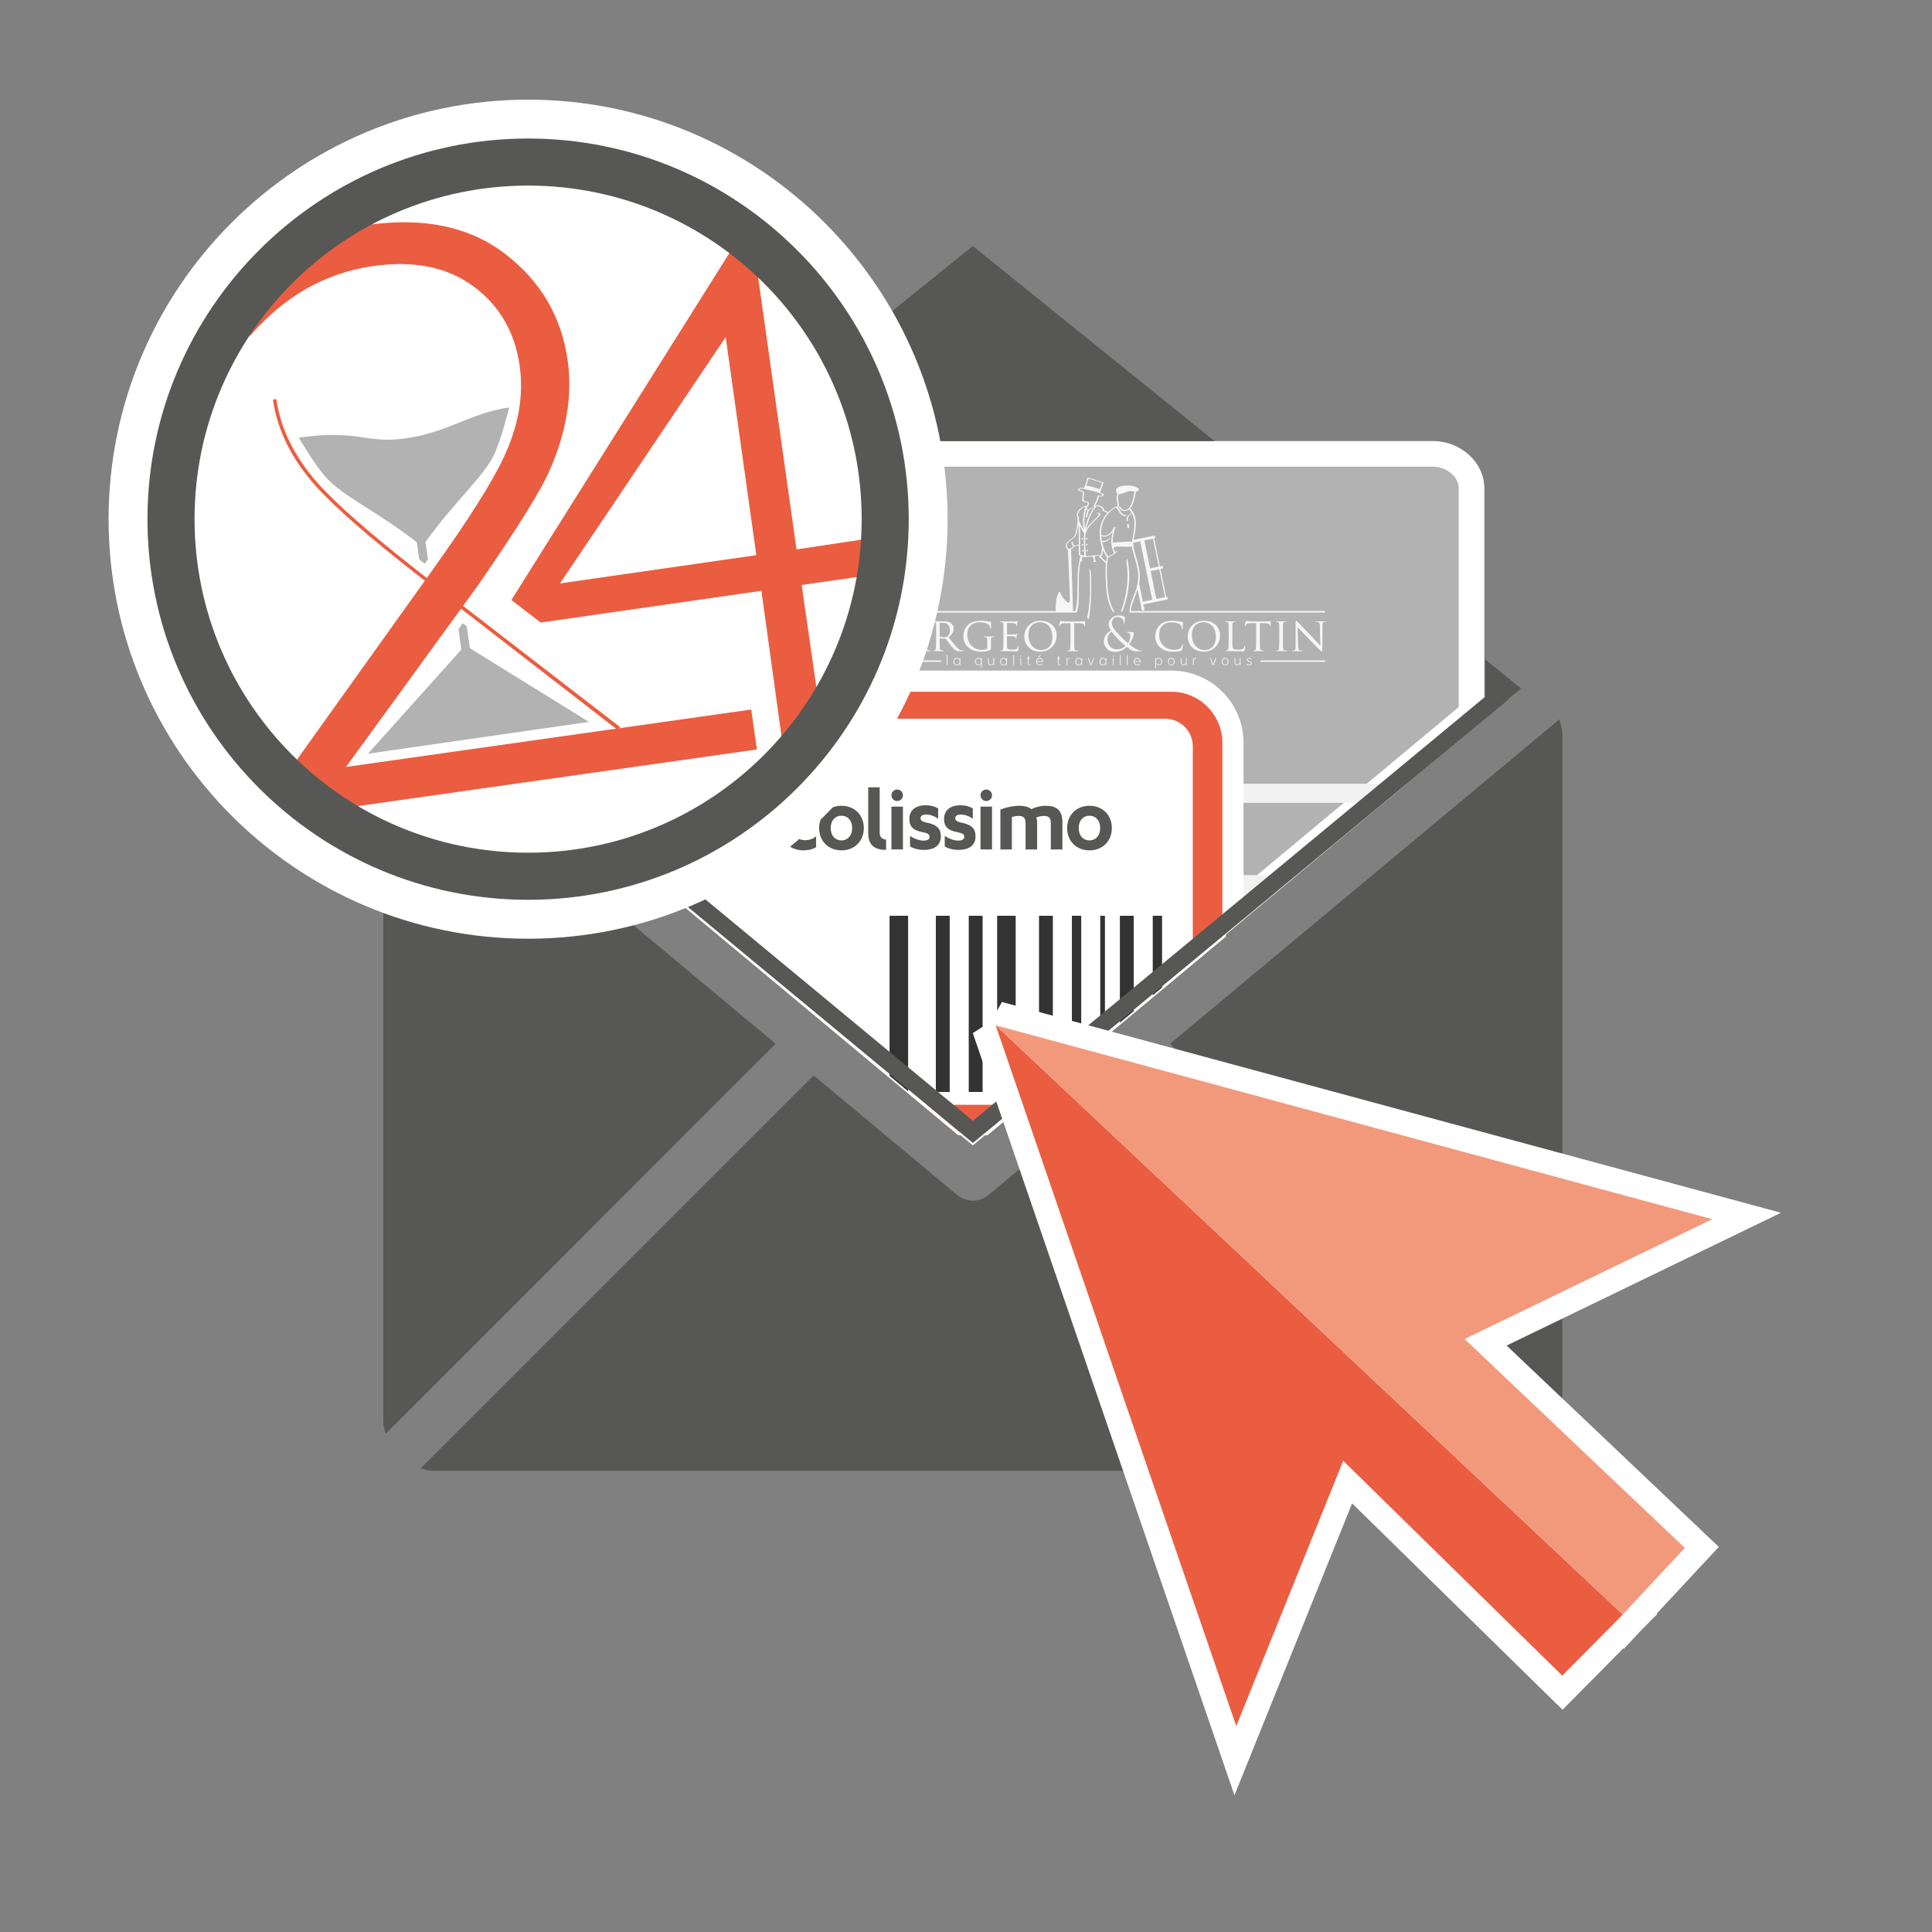 <?xml version="1.0" encoding="utf-8"?>
<!-- Generator: Adobe Illustrator 16.0.0, SVG Export Plug-In . SVG Version: 6.00 Build 0)  -->
<!DOCTYPE svg PUBLIC "-//W3C//DTD SVG 1.1//EN" "http://www.w3.org/Graphics/SVG/1.1/DTD/svg11.dtd">
<svg version="1.1" id="Calque_1" xmlns="http://www.w3.org/2000/svg" xmlns:xlink="http://www.w3.org/1999/xlink" x="0px" y="0px"
	 width="113.386px" height="113.386px" viewBox="0 0 113.386 113.386" enable-background="new 0 0 113.386 113.386"
	 xml:space="preserve">
<rect x="0" y="0" width="113.386" height="113.386" fill="#808080" stroke="none"/>
<g>
	<g>
		<path fill="#B2B2B2" d="M49.722,61.067L49.722,61.067l7.372,6.143l9.522-7.933L87.11,42.201V28.643
			c0-1.521-1.405-2.755-3.004-2.755H45.008c-1.602,0-2.788,1.234-2.788,2.755v26.171L49.722,61.067z"/>
		<path fill="#FFFFFF" d="M84.106,27.388c0.787,0,1.504,0.598,1.504,1.255v12.855L65.656,58.125l-8.563,7.133l-6.363-5.301
			c-0.017-0.015-0.032-0.028-0.048-0.042l-6.963-5.803V28.643c0-0.728,0.542-1.255,1.288-1.255H84.106 M84.106,25.888H45.008
			c-1.602,0-2.788,1.234-2.788,2.755v26.171l7.502,6.253l-0.001,0.001l7.373,6.142l9.522-7.933L87.11,42.201V28.643
			C87.11,27.123,85.705,25.888,84.106,25.888L84.106,25.888z"/>
	</g>
	<g>
		<path fill="#F6F6F6" d="M51.649,36.507c0.081,0.012,0.094,0.048,0.1,0.129c0.006,0.073,0.006,0.139,0.006,0.499v0.407
			c0,0.226,0,0.408-0.015,0.502c-0.01,0.069-0.017,0.113-0.062,0.123c-0.023,0.006-0.052,0.013-0.074,0.013
			c-0.014,0-0.02,0.011-0.02,0.019c0,0.013,0.015,0.02,0.039,0.02c0.037,0,0.088-0.004,0.138-0.007
			c0.048-0.003,0.087-0.003,0.099-0.003c0.07,0,0.152,0.003,0.262,0.006c0.112,0.007,0.246,0.01,0.416,0.01
			c0.129,0,0.138-0.01,0.154-0.064c0.019-0.067,0.035-0.206,0.035-0.229c0-0.025-0.005-0.037-0.017-0.037
			c-0.014,0-0.022,0.013-0.024,0.03c-0.008,0.046-0.027,0.095-0.057,0.131c-0.057,0.067-0.164,0.07-0.29,0.07
			c-0.188,0-0.279-0.016-0.317-0.055c-0.045-0.039-0.049-0.18-0.049-0.521v-0.413c0-0.36,0-0.426,0.001-0.499
			c0.007-0.082,0.02-0.117,0.089-0.131c0.029-0.003,0.064-0.007,0.08-0.007c0.009,0,0.019-0.008,0.019-0.016
			c0-0.014-0.013-0.019-0.037-0.019c-0.073,0-0.254,0.005-0.265,0.005c-0.014,0-0.164-0.005-0.272-0.005
			c-0.028,0-0.039,0.005-0.039,0.019c0,0.008,0.011,0.02,0.019,0.02C51.591,36.502,51.631,36.505,51.649,36.507z"/>
		<path fill="#F6F6F6" d="M54.12,38.18c-0.01,0.005-0.014,0.005-0.014,0.016c0,0.013,0.037,0.013,0.083,0.016
			c0.166,0.007,0.343,0.007,0.38,0.007c0.027,0,0.054-0.007,0.054-0.02c0-0.014-0.018-0.019-0.03-0.019
			c-0.023,0-0.061-0.003-0.095-0.013c-0.052-0.019-0.117-0.047-0.205-0.255c-0.146-0.353-0.531-1.31-0.575-1.407
			c-0.025-0.052-0.033-0.085-0.057-0.085c-0.018,0-0.027,0.014-0.058,0.09l-0.565,1.451c-0.046,0.118-0.092,0.198-0.201,0.212
			c-0.019,0.004-0.057,0.007-0.07,0.007c-0.011,0-0.022,0.008-0.022,0.019c0,0.013,0.017,0.02,0.046,0.02
			c0.099,0,0.219-0.01,0.242-0.01c0.028,0,0.159,0.01,0.217,0.01c0.021,0,0.035-0.007,0.035-0.02c0-0.011-0.005-0.019-0.023-0.019
			h-0.023c-0.04,0-0.082-0.018-0.082-0.062c0-0.043,0.015-0.101,0.036-0.157l0.137-0.372c0.005-0.014,0.015-0.017,0.024-0.017h0.553
			c0.012,0,0.017,0.001,0.023,0.013l0.215,0.533C54.159,38.155,54.135,38.173,54.12,38.18z M53.87,37.475h-0.485
			c-0.01,0-0.011-0.005-0.01-0.016l0.226-0.635c0.013-0.036,0.025-0.036,0.042,0l0.235,0.635C53.88,37.47,53.88,37.475,53.87,37.475
			z"/>
		<path fill="#F6F6F6" d="M56.529,38.18c-0.014,0-0.037,0-0.084-0.01c-0.06-0.008-0.14-0.028-0.268-0.159
			c-0.14-0.145-0.307-0.355-0.503-0.601c0.225-0.19,0.296-0.357,0.296-0.529c0-0.16-0.108-0.272-0.167-0.316
			c-0.124-0.088-0.294-0.101-0.448-0.101c-0.072,0-0.274,0.005-0.3,0.005c-0.012,0-0.174-0.005-0.282-0.005
			c-0.029,0-0.039,0.005-0.039,0.019c0,0.008,0.01,0.02,0.019,0.02c0.022,0,0.063,0.003,0.082,0.005
			c0.079,0.012,0.094,0.048,0.1,0.129c0.006,0.073,0.006,0.139,0.006,0.499v0.407c0,0.226,0,0.408-0.015,0.502
			c-0.012,0.069-0.017,0.113-0.063,0.123c-0.021,0.006-0.05,0.013-0.072,0.013c-0.015,0-0.019,0.011-0.019,0.019
			c0,0.013,0.013,0.02,0.038,0.02c0.072,0,0.234-0.01,0.234-0.01c0.012,0,0.165,0.01,0.297,0.01c0.027,0,0.037-0.01,0.037-0.02
			c0-0.008-0.003-0.019-0.019-0.019c-0.022,0-0.073-0.007-0.106-0.013c-0.073-0.01-0.088-0.054-0.096-0.123
			c-0.01-0.094-0.01-0.275-0.01-0.499v-0.054c0-0.014,0.006-0.02,0.015-0.02l0.307,0.006c0.017,0,0.021,0.003,0.032,0.014
			c0.053,0.063,0.158,0.213,0.26,0.339c0.138,0.173,0.223,0.288,0.326,0.34c0.061,0.033,0.121,0.048,0.258,0.048h0.149
			c0.042,0,0.057-0.007,0.057-0.02C56.551,38.191,56.544,38.18,56.529,38.18z M55.607,37.355c-0.057,0.04-0.122,0.041-0.179,0.041
			c-0.108,0-0.23-0.016-0.267-0.034c-0.009-0.008-0.015-0.018-0.015-0.032v-0.744c0-0.013,0.009-0.021,0.018-0.026
			c0.025-0.005,0.103-0.013,0.172-0.013c0.257,0,0.414,0.165,0.414,0.456C55.751,37.179,55.689,37.301,55.607,37.355z"/>
		<path fill="#F6F6F6" d="M58.124,38.145c0.032-0.017,0.033-0.021,0.033-0.127v-0.259c0-0.097,0-0.165,0.004-0.239
			c0.004-0.083,0.023-0.117,0.089-0.129c0.028-0.006,0.044-0.006,0.062-0.006c0.007,0,0.018-0.01,0.018-0.019
			c0-0.017-0.011-0.02-0.038-0.02c-0.073,0-0.223,0.007-0.235,0.007s-0.174-0.007-0.281-0.007c-0.029,0-0.039,0.003-0.039,0.02
			c0,0.009,0.01,0.019,0.019,0.019c0.021,0,0.063,0.003,0.082,0.006c0.099,0.02,0.104,0.046,0.104,0.234v0.401
			c0,0.043-0.02,0.054-0.049,0.071c-0.063,0.034-0.175,0.044-0.261,0.044c-0.219,0-0.422-0.066-0.611-0.244
			c-0.086-0.078-0.254-0.313-0.254-0.641c0-0.271,0.098-0.477,0.235-0.582c0.185-0.141,0.358-0.151,0.503-0.151
			c0.312,0,0.494,0.093,0.553,0.182c0.039,0.053,0.053,0.121,0.057,0.15c0,0.022,0.003,0.036,0.015,0.036
			c0.019,0,0.029-0.011,0.029-0.049c0-0.231,0.011-0.294,0.011-0.328c0-0.01-0.004-0.021-0.029-0.021
			c-0.06,0-0.144-0.015-0.192-0.025c-0.047-0.01-0.214-0.038-0.369-0.038c-0.183,0-0.422,0.018-0.637,0.146
			c-0.214,0.129-0.403,0.392-0.403,0.762c0,0.288,0.141,0.537,0.288,0.659c0.267,0.228,0.607,0.249,0.79,0.249
			C57.754,38.248,57.973,38.224,58.124,38.145z"/>
		<path fill="#F6F6F6" d="M59.759,37.905c-0.014,0-0.02,0.008-0.025,0.034c-0.015,0.093-0.045,0.134-0.109,0.161
			c-0.063,0.024-0.177,0.024-0.238,0.024c-0.238,0-0.28-0.029-0.287-0.186c-0.004-0.046,0-0.314,0-0.396V37.35
			c0-0.008,0.004-0.016,0.017-0.016c0.04,0,0.297,0.002,0.363,0.01c0.092,0.011,0.113,0.038,0.122,0.071
			c0.012,0.029,0.012,0.055,0.012,0.076c0,0.015,0.005,0.022,0.016,0.022c0.017,0,0.021-0.025,0.021-0.044
			c0-0.016,0.007-0.104,0.012-0.149c0.005-0.076,0.018-0.115,0.018-0.129c0-0.013-0.005-0.02-0.013-0.02
			c-0.009,0-0.019,0.015-0.035,0.03c-0.025,0.025-0.061,0.028-0.117,0.033c-0.056,0.006-0.37,0.006-0.401,0.006
			c-0.014,0-0.014-0.008-0.014-0.025v-0.631c0-0.016,0.004-0.023,0.014-0.023c0.026,0,0.307,0.003,0.346,0.008
			c0.131,0.016,0.156,0.033,0.173,0.072c0.011,0.027,0.014,0.064,0.014,0.08c0,0.02,0.005,0.032,0.019,0.032
			c0.011,0,0.019-0.015,0.022-0.025c0.005-0.027,0.011-0.131,0.013-0.154c0.007-0.064,0.02-0.092,0.02-0.107
			c0-0.013-0.003-0.021-0.012-0.021c-0.01,0-0.021,0.008-0.032,0.009c-0.018,0.005-0.062,0.013-0.108,0.015
			c-0.056,0.003-0.557,0-0.572,0c-0.014,0-0.17-0.005-0.28-0.005c-0.025,0-0.036,0.005-0.036,0.019c0,0.008,0.011,0.02,0.018,0.02
			c0.023,0,0.063,0.003,0.082,0.005c0.078,0.012,0.094,0.048,0.098,0.129c0.008,0.073,0.008,0.139,0.008,0.499v0.407
			c0,0.226,0,0.408-0.016,0.502c-0.012,0.069-0.016,0.115-0.062,0.123c-0.022,0.003-0.053,0.013-0.075,0.013
			c-0.012,0-0.018,0.011-0.018,0.019c0,0.013,0.013,0.02,0.037,0.02c0.038,0,0.095-0.004,0.139-0.007
			c0.054-0.003,0.1-0.003,0.105-0.003c0.035,0,0.097,0,0.2,0.006c0.095,0.004,0.234,0.01,0.415,0.01c0.092,0,0.118,0,0.134-0.062
			c0.013-0.049,0.033-0.208,0.033-0.224S59.772,37.905,59.759,37.905z"/>
		<path fill="#F6F6F6" d="M61.062,36.431c-0.662,0-0.95,0.532-0.95,0.905c0,0.419,0.281,0.911,0.938,0.911
			c0.577,0,0.964-0.428,0.964-0.946C62.013,36.762,61.602,36.431,61.062,36.431z M61.118,38.152c-0.436,0-0.76-0.337-0.76-0.879
			c0-0.505,0.289-0.754,0.69-0.754c0.38,0,0.716,0.292,0.716,0.848C61.765,38.037,61.331,38.152,61.118,38.152z"/>
		<path fill="#F6F6F6" d="M63.673,36.449c-0.011,0-0.034,0.005-0.068,0.011c-0.037,0.005-0.092,0.01-0.172,0.01h-0.905
			c-0.028,0-0.12-0.002-0.189-0.01c-0.063-0.01-0.089-0.028-0.106-0.028c-0.007,0-0.021,0.03-0.023,0.044
			c-0.006,0.02-0.052,0.227-0.052,0.251c0,0.014,0.011,0.019,0.017,0.019c0.01,0,0.019-0.003,0.025-0.022
			c0.008-0.016,0.01-0.031,0.037-0.072c0.035-0.055,0.093-0.072,0.243-0.075l0.346-0.005v0.973c0,0.226,0,0.408-0.013,0.502
			c-0.007,0.069-0.02,0.115-0.068,0.126c-0.023,0.007-0.051,0.011-0.072,0.011c-0.014,0-0.019,0.01-0.019,0.018
			c0,0.013,0.01,0.02,0.038,0.02c0.071,0,0.237-0.01,0.249-0.01c0.014,0,0.167,0.01,0.298,0.01c0.025,0,0.037-0.01,0.037-0.02
			c0-0.008-0.001-0.019-0.019-0.019c-0.023,0-0.079-0.007-0.111-0.013c-0.071-0.01-0.082-0.054-0.092-0.123
			c-0.01-0.094-0.01-0.276-0.01-0.502V36.57l0.3,0.005c0.229,0.006,0.281,0.058,0.287,0.131l0.004,0.023
			c0.003,0.033,0.01,0.039,0.021,0.039s0.021-0.01,0.021-0.028c0-0.028,0.008-0.193,0.008-0.265
			C63.683,36.461,63.683,36.449,63.673,36.449z"/>
		<path fill="#F6F6F6" d="M66.969,38.18c-0.098,0-0.237-0.056-0.323-0.107c-0.078-0.042-0.195-0.118-0.377-0.271
			c0.119-0.146,0.27-0.422,0.27-0.643c0-0.028-0.008-0.049-0.048-0.055c-0.154-0.016-0.263-0.019-0.328-0.019
			c-0.021,0-0.044,0.004-0.044,0.019c0,0.014,0.018,0.019,0.032,0.019c0.042,0,0.099,0.008,0.136,0.044
			c0.041,0.041,0.05,0.094,0.05,0.134c0,0.167-0.062,0.35-0.138,0.454c-0.087-0.074-0.423-0.389-0.517-0.49
			c-0.283-0.309-0.431-0.484-0.431-0.698c0-0.255,0.182-0.356,0.347-0.356c0.12,0,0.213,0.057,0.272,0.12
			c0.068,0.071,0.086,0.16,0.086,0.231c0,0.041,0.001,0.052,0.016,0.052c0.01,0,0.02-0.005,0.027-0.047
			c0.007-0.041,0.019-0.231,0.019-0.313c0-0.031-0.003-0.049-0.036-0.067c-0.073-0.041-0.189-0.068-0.328-0.068
			c-0.367,0-0.588,0.287-0.588,0.503c0,0.121,0.033,0.234,0.135,0.376c-0.214,0.124-0.418,0.338-0.418,0.656
			c0,0.237,0.186,0.603,0.662,0.603c0.405,0,0.619-0.231,0.683-0.294c0.3,0.237,0.366,0.257,0.567,0.257h0.268
			c0.024,0,0.046-0.01,0.046-0.02C67.008,38.181,66.994,38.18,66.969,38.18z M65.54,38.111c-0.305,0-0.545-0.244-0.545-0.586
			c0-0.219,0.104-0.365,0.246-0.458c0.077,0.112,0.25,0.306,0.321,0.381c0.07,0.077,0.342,0.337,0.492,0.462
			C65.963,38.003,65.793,38.111,65.54,38.111z"/>
		<path fill="#F6F6F6" d="M68.087,37.999c0.189,0.164,0.432,0.249,0.792,0.249c0.157,0,0.336-0.014,0.434-0.052
			c0.041-0.016,0.046-0.025,0.06-0.067c0.025-0.081,0.058-0.28,0.058-0.298c0-0.016-0.012-0.033-0.021-0.033
			c-0.018,0-0.021,0.008-0.026,0.033c-0.009,0.044-0.04,0.142-0.093,0.193c-0.094,0.097-0.215,0.108-0.396,0.108
			c-0.512,0-0.863-0.393-0.863-0.839c0-0.234,0.039-0.442,0.215-0.605c0.085-0.079,0.233-0.162,0.541-0.162
			c0.213,0,0.388,0.058,0.472,0.129c0.062,0.051,0.101,0.142,0.101,0.231c0,0.033,0.002,0.049,0.021,0.049
			c0.013,0,0.022-0.013,0.027-0.049c0.003-0.031,0.003-0.16,0.006-0.236c0.006-0.085,0.009-0.111,0.009-0.131
			c0-0.014-0.003-0.024-0.029-0.024c-0.079-0.004-0.155-0.02-0.246-0.035c-0.118-0.021-0.252-0.028-0.35-0.028
			c-0.367,0-0.585,0.108-0.73,0.249c-0.212,0.206-0.27,0.477-0.27,0.633C67.796,37.533,67.854,37.797,68.087,37.999z"/>
		<path fill="#F6F6F6" d="M70.654,36.431c-0.662,0-0.951,0.532-0.951,0.905c0,0.419,0.28,0.911,0.938,0.911
			c0.578,0,0.962-0.428,0.962-0.946C71.603,36.762,71.192,36.431,70.654,36.431z M70.709,38.152c-0.434,0-0.757-0.337-0.757-0.879
			c0-0.505,0.287-0.754,0.688-0.754c0.378,0,0.716,0.292,0.716,0.848C71.356,38.037,70.925,38.152,70.709,38.152z"/>
		<path fill="#F6F6F6" d="M73.062,37.893c-0.012,0-0.02,0.013-0.025,0.03c-0.008,0.046-0.025,0.095-0.056,0.131
			c-0.058,0.067-0.163,0.07-0.288,0.07c-0.189,0-0.28-0.016-0.319-0.055c-0.043-0.039-0.05-0.18-0.05-0.521v-0.413
			c0-0.36,0-0.426,0.002-0.499c0.006-0.082,0.019-0.117,0.092-0.131c0.026-0.003,0.062-0.007,0.078-0.007
			c0.008,0,0.02-0.008,0.02-0.016c0-0.014-0.015-0.019-0.039-0.019c-0.074,0-0.253,0.005-0.263,0.005
			c-0.015,0-0.164-0.005-0.274-0.005c-0.025,0-0.04,0.005-0.04,0.019c0,0.008,0.015,0.02,0.021,0.02
			c0.022,0,0.063,0.003,0.082,0.005c0.079,0.012,0.094,0.048,0.098,0.129c0.007,0.073,0.007,0.139,0.007,0.499v0.407
			c0,0.226,0,0.408-0.014,0.502c-0.012,0.069-0.016,0.113-0.063,0.123c-0.022,0.006-0.053,0.013-0.075,0.013
			c-0.013,0-0.018,0.011-0.018,0.019c0,0.013,0.014,0.02,0.037,0.02c0.037,0,0.09-0.004,0.139-0.007s0.089-0.003,0.101-0.003
			c0.069,0,0.15,0.003,0.261,0.006c0.112,0.007,0.243,0.01,0.418,0.01c0.126,0,0.135-0.01,0.151-0.064
			c0.019-0.067,0.035-0.206,0.035-0.229C73.078,37.905,73.073,37.893,73.062,37.893z"/>
		<path fill="#F6F6F6" d="M74.17,38.199c0-0.008-0.002-0.019-0.021-0.019c-0.021,0-0.075-0.007-0.107-0.013
			c-0.074-0.01-0.086-0.054-0.092-0.123c-0.013-0.094-0.013-0.276-0.013-0.502V36.57l0.299,0.005
			c0.231,0.006,0.281,0.058,0.291,0.131l0.001,0.023c0.004,0.033,0.01,0.039,0.021,0.039c0.009,0,0.02-0.01,0.02-0.028
			c0-0.028,0.01-0.193,0.01-0.265c0-0.014,0-0.026-0.011-0.026s-0.033,0.005-0.069,0.011c-0.037,0.005-0.093,0.01-0.172,0.01h-0.904
			c-0.028,0-0.12-0.002-0.188-0.01c-0.065-0.01-0.091-0.028-0.106-0.028c-0.008,0-0.022,0.03-0.024,0.044
			c-0.005,0.02-0.052,0.227-0.052,0.251c0,0.014,0.01,0.019,0.017,0.019c0.011,0,0.019-0.003,0.023-0.022
			c0.008-0.016,0.012-0.031,0.039-0.072c0.036-0.055,0.094-0.072,0.243-0.075l0.347-0.005v0.973c0,0.226,0,0.408-0.011,0.502
			c-0.009,0.069-0.023,0.115-0.072,0.126c-0.021,0.007-0.049,0.011-0.07,0.011c-0.015,0-0.02,0.01-0.02,0.018
			c0,0.013,0.012,0.02,0.038,0.02c0.07,0,0.237-0.01,0.248-0.01c0.015,0,0.167,0.01,0.298,0.01
			C74.159,38.218,74.17,38.208,74.17,38.199z"/>
		<path fill="#F6F6F6" d="M75.063,38.044c-0.009,0.069-0.015,0.113-0.062,0.123c-0.022,0.006-0.052,0.013-0.074,0.013
			c-0.013,0-0.018,0.011-0.018,0.019c0,0.013,0.013,0.02,0.036,0.02c0.074,0,0.225-0.01,0.238-0.01c0.01,0,0.167,0.01,0.299,0.01
			c0.027,0,0.039-0.01,0.039-0.02c0-0.008-0.005-0.019-0.019-0.019c-0.022,0-0.073-0.007-0.11-0.013
			c-0.07-0.01-0.079-0.054-0.087-0.123c-0.011-0.094-0.011-0.276-0.011-0.502v-0.407c0-0.36,0-0.426,0.003-0.499
			c0.006-0.082,0.019-0.115,0.085-0.129c0.027-0.005,0.043-0.005,0.058-0.005c0.01,0,0.021-0.012,0.021-0.02
			c0-0.014-0.011-0.019-0.038-0.019c-0.072,0-0.229,0.005-0.239,0.005c-0.014,0-0.164-0.005-0.243-0.005
			c-0.026,0-0.039,0.005-0.039,0.019c0,0.008,0.009,0.02,0.021,0.02c0.016,0,0.045,0.003,0.072,0.008
			c0.054,0.011,0.073,0.045,0.077,0.126c0.006,0.073,0.006,0.139,0.006,0.499v0.407C75.078,37.768,75.073,37.951,75.063,38.044z"/>
		<path fill="#F6F6F6" d="M77.735,36.464c-0.096,0-0.177,0.005-0.205,0.005c-0.025,0-0.141-0.005-0.25-0.005
			c-0.026,0-0.047,0.003-0.047,0.016c0,0.01,0.004,0.022,0.021,0.022c0.02,0,0.072,0.003,0.117,0.013
			c0.074,0.011,0.087,0.063,0.09,0.214l0.024,1.161c-0.073-0.075-0.33-0.351-0.567-0.597c-0.37-0.382-0.719-0.754-0.759-0.791
			c-0.021-0.025-0.064-0.071-0.091-0.071c-0.019,0-0.031,0.023-0.031,0.118v1.327c0,0.211-0.011,0.272-0.069,0.291
			c-0.037,0.01-0.08,0.013-0.1,0.013c-0.011,0-0.02,0.008-0.02,0.019c0,0.016,0.014,0.02,0.039,0.02c0.11,0,0.211-0.01,0.23-0.01
			c0.024,0,0.118,0.01,0.256,0.01c0.026,0,0.043-0.007,0.043-0.02c0-0.011-0.009-0.019-0.019-0.019
			c-0.023,0-0.077-0.003-0.121-0.013c-0.065-0.019-0.088-0.075-0.091-0.268l-0.028-1.093c0.072,0.082,0.344,0.365,0.622,0.658
			c0.253,0.265,0.6,0.604,0.623,0.627c0.134,0.122,0.158,0.142,0.185,0.142c0.014,0,0.019-0.013,0.019-0.167l0.004-1.357
			c0-0.14,0.006-0.186,0.085-0.202c0.026-0.005,0.046-0.005,0.058-0.005c0.017,0,0.027-0.013,0.027-0.022
			C77.78,36.467,77.761,36.464,77.735,36.464z"/>
		<rect x="51.556" y="38.757" fill="#F6F6F6" width="3.688" height="0.087"/>
		<rect x="73.975" y="38.757" fill="#F6F6F6" width="3.792" height="0.087"/>
		<rect x="55.558" y="38.448" fill="#F6F6F6" width="0.045" height="0.59"/>
		<path fill="#F6F6F6" d="M56.313,38.703c-0.017-0.03-0.039-0.052-0.066-0.069c-0.028-0.018-0.06-0.026-0.095-0.026
			c-0.056,0-0.103,0.021-0.14,0.064c-0.036,0.041-0.056,0.093-0.056,0.157s0.02,0.116,0.056,0.157
			c0.037,0.041,0.084,0.062,0.14,0.062c0.035,0,0.066-0.008,0.095-0.023c0.027-0.018,0.05-0.04,0.066-0.069v0.083h0.046v-0.42
			h-0.046V38.703z M56.272,38.956c-0.029,0.033-0.066,0.051-0.112,0.051s-0.083-0.018-0.113-0.051
			c-0.028-0.032-0.041-0.075-0.041-0.127s0.013-0.096,0.042-0.128c0.029-0.033,0.066-0.049,0.112-0.049s0.083,0.016,0.112,0.049
			c0.028,0.032,0.043,0.076,0.043,0.128S56.301,38.923,56.272,38.956z"/>
		<path fill="#F6F6F6" d="M57.576,38.703c-0.017-0.03-0.039-0.052-0.067-0.069s-0.06-0.026-0.094-0.026
			c-0.057,0-0.104,0.021-0.139,0.064c-0.038,0.041-0.056,0.093-0.056,0.157s0.018,0.116,0.056,0.157
			c0.035,0.041,0.082,0.062,0.139,0.062c0.034,0,0.065-0.008,0.094-0.023c0.028-0.018,0.051-0.04,0.067-0.069v0.253h0.045v-0.59
			h-0.045V38.703z M57.536,38.956c-0.031,0.033-0.068,0.051-0.113,0.051c-0.046,0-0.085-0.018-0.113-0.051
			c-0.03-0.032-0.044-0.075-0.044-0.127s0.014-0.096,0.044-0.128c0.028-0.033,0.067-0.049,0.113-0.049
			c0.045,0,0.082,0.016,0.113,0.049c0.027,0.032,0.041,0.076,0.041,0.128S57.563,38.923,57.536,38.956z"/>
		<path fill="#F6F6F6" d="M58.297,38.859c0,0.044-0.017,0.08-0.047,0.106c-0.031,0.028-0.064,0.041-0.101,0.041
			c-0.034,0-0.063-0.011-0.082-0.031c-0.023-0.022-0.033-0.051-0.033-0.085v-0.272h-0.045v0.266c0,0.051,0.014,0.092,0.043,0.121
			c0.029,0.028,0.066,0.043,0.111,0.043c0.035,0,0.065-0.008,0.091-0.025c0.028-0.018,0.048-0.038,0.063-0.062v0.077h0.044v-0.42
			h-0.044V38.859z"/>
		<path fill="#F6F6F6" d="M59.054,38.703c-0.019-0.03-0.042-0.052-0.069-0.069c-0.028-0.018-0.06-0.026-0.093-0.026
			c-0.057,0-0.104,0.021-0.142,0.064c-0.035,0.041-0.053,0.093-0.053,0.157s0.018,0.116,0.053,0.157
			c0.037,0.041,0.085,0.062,0.142,0.062c0.033,0,0.064-0.008,0.093-0.023c0.027-0.018,0.051-0.04,0.069-0.069v0.083h0.044v-0.42
			h-0.044V38.703z M59.012,38.956c-0.03,0.033-0.067,0.051-0.113,0.051c-0.048,0-0.085-0.018-0.112-0.051
			c-0.03-0.032-0.043-0.075-0.043-0.127s0.013-0.096,0.043-0.128c0.027-0.033,0.064-0.049,0.112-0.049
			c0.046,0,0.083,0.016,0.113,0.049c0.027,0.032,0.043,0.076,0.043,0.128S59.039,38.923,59.012,38.956z"/>
		<rect x="59.468" y="38.448" fill="#F6F6F6" width="0.046" height="0.59"/>
		<path fill="#F6F6F6" d="M59.91,38.465c-0.012,0-0.019,0.004-0.027,0.011c-0.007,0.006-0.01,0.014-0.01,0.025
			c0,0.009,0.003,0.017,0.01,0.023c0.009,0.008,0.016,0.011,0.027,0.011c0.009,0,0.018-0.003,0.024-0.011
			c0.006-0.007,0.009-0.015,0.009-0.023c0-0.012-0.003-0.02-0.009-0.025C59.928,38.469,59.919,38.465,59.91,38.465z"/>
		<rect x="59.888" y="38.618" fill="#F6F6F6" width="0.044" height="0.42"/>
		<path fill="#F6F6F6" d="M60.418,39.006c-0.03,0-0.048-0.016-0.048-0.049V38.66h0.078v-0.042H60.37v-0.134h-0.043v0.134h-0.059
			v0.042h0.059v0.29c0,0.066,0.029,0.098,0.09,0.098c0.027,0,0.051-0.008,0.075-0.028l-0.025-0.033
			C60.45,39,60.435,39.006,60.418,39.006z"/>
		<path fill="#F6F6F6" d="M61.011,38.607c-0.06,0-0.106,0.023-0.145,0.065c-0.037,0.043-0.055,0.093-0.055,0.156
			c0,0.064,0.019,0.116,0.056,0.157c0.039,0.041,0.091,0.062,0.157,0.062c0.075,0,0.131-0.025,0.17-0.079l-0.042-0.019
			c-0.028,0.038-0.071,0.057-0.128,0.057c-0.046,0-0.085-0.015-0.115-0.042c-0.031-0.03-0.047-0.068-0.053-0.115h0.354
			c0.001-0.003,0.001-0.011,0.001-0.021c0-0.064-0.019-0.116-0.058-0.157C61.116,38.628,61.067,38.607,61.011,38.607z
			 M60.855,38.811c0.005-0.047,0.019-0.087,0.05-0.115c0.025-0.029,0.063-0.044,0.105-0.044c0.042,0,0.077,0.015,0.105,0.043
			c0.027,0.029,0.043,0.069,0.046,0.116H60.855z"/>
		<polygon fill="#F6F6F6" points="61.033,38.448 60.927,38.566 60.972,38.566 61.093,38.473 		"/>
		<path fill="#F6F6F6" d="M62.187,39.006c-0.031,0-0.049-0.016-0.049-0.049V38.66h0.079v-0.042h-0.079v-0.134h-0.044v0.134h-0.056
			v0.042h0.056v0.29c0,0.066,0.03,0.098,0.091,0.098c0.027,0,0.053-0.008,0.074-0.028l-0.024-0.033
			C62.217,39,62.202,39.006,62.187,39.006z"/>
		<path fill="#F6F6F6" d="M62.692,38.633c-0.024,0.015-0.043,0.03-0.053,0.047v-0.063h-0.045v0.42h0.045v-0.276
			c0-0.038,0.01-0.062,0.029-0.079c0.021-0.016,0.045-0.025,0.07-0.025c0.017,0,0.031,0.002,0.047,0.007v-0.057H62.78
			C62.747,38.61,62.718,38.618,62.692,38.633z"/>
		<path fill="#F6F6F6" d="M63.464,38.703c-0.018-0.03-0.039-0.052-0.068-0.069c-0.026-0.018-0.059-0.026-0.094-0.026
			c-0.057,0-0.103,0.021-0.138,0.064c-0.037,0.041-0.056,0.093-0.056,0.157s0.019,0.116,0.056,0.157
			c0.035,0.041,0.081,0.062,0.138,0.062c0.035,0,0.067-0.008,0.094-0.023c0.029-0.018,0.051-0.04,0.068-0.069v0.083h0.044v-0.42
			h-0.044V38.703z M63.421,38.956c-0.028,0.033-0.065,0.051-0.111,0.051c-0.047,0-0.084-0.018-0.113-0.051
			c-0.028-0.032-0.043-0.075-0.043-0.127s0.015-0.096,0.043-0.128c0.029-0.033,0.066-0.049,0.113-0.049
			c0.046,0,0.083,0.016,0.111,0.049c0.03,0.032,0.046,0.076,0.046,0.128S63.451,38.923,63.421,38.956z"/>
		<polygon fill="#F6F6F6" points="64.028,38.981 63.885,38.618 63.835,38.618 64.003,39.038 64.054,39.038 64.222,38.618 
			64.175,38.618 		"/>
		<path fill="#F6F6F6" d="M64.887,38.703c-0.017-0.03-0.04-0.052-0.066-0.069c-0.028-0.018-0.059-0.026-0.095-0.026
			c-0.057,0-0.102,0.021-0.14,0.064c-0.038,0.041-0.055,0.093-0.055,0.157s0.017,0.116,0.055,0.157s0.083,0.062,0.14,0.062
			c0.036,0,0.066-0.008,0.095-0.023c0.026-0.018,0.05-0.04,0.066-0.069v0.083h0.046v-0.42h-0.046V38.703z M64.847,38.956
			c-0.028,0.033-0.066,0.051-0.114,0.051c-0.047,0-0.083-0.018-0.112-0.051c-0.026-0.032-0.044-0.075-0.044-0.127
			s0.018-0.096,0.044-0.128c0.029-0.033,0.065-0.049,0.112-0.049c0.048,0,0.086,0.016,0.114,0.049
			c0.028,0.032,0.043,0.076,0.043,0.128S64.875,38.923,64.847,38.956z"/>
		<rect x="65.306" y="38.618" fill="#F6F6F6" width="0.045" height="0.42"/>
		<path fill="#F6F6F6" d="M65.327,38.465c-0.009,0-0.019,0.004-0.025,0.011c-0.006,0.006-0.011,0.014-0.011,0.025
			c0,0.009,0.005,0.017,0.011,0.023c0.007,0.008,0.017,0.011,0.025,0.011c0.01,0,0.018-0.003,0.024-0.011
			c0.007-0.007,0.012-0.015,0.012-0.023c-0.001-0.012-0.005-0.02-0.012-0.025C65.345,38.469,65.337,38.465,65.327,38.465z"/>
		<rect x="65.723" y="38.448" fill="#F6F6F6" width="0.045" height="0.59"/>
		<rect x="66.138" y="38.448" fill="#F6F6F6" width="0.046" height="0.59"/>
		<path fill="#F6F6F6" d="M66.737,38.607c-0.057,0-0.105,0.023-0.143,0.065c-0.036,0.043-0.054,0.093-0.054,0.156
			c0,0.064,0.018,0.116,0.057,0.157s0.09,0.062,0.155,0.062c0.076,0,0.132-0.025,0.169-0.079l-0.041-0.019
			c-0.028,0.038-0.071,0.057-0.128,0.057c-0.047,0-0.086-0.015-0.114-0.042c-0.031-0.03-0.049-0.068-0.052-0.115h0.351
			c0.001-0.003,0.001-0.011,0.001-0.021c0-0.064-0.019-0.116-0.057-0.157C66.845,38.628,66.797,38.607,66.737,38.607z
			 M66.586,38.811c0.002-0.047,0.019-0.087,0.048-0.115c0.026-0.029,0.063-0.044,0.104-0.044c0.043,0,0.081,0.015,0.107,0.043
			c0.028,0.029,0.043,0.069,0.049,0.116H66.586z"/>
		<path fill="#F6F6F6" d="M68.006,38.607c-0.032,0-0.065,0.009-0.094,0.026c-0.027,0.018-0.049,0.039-0.067,0.069v-0.085h-0.044
			v0.59h0.044v-0.253c0.019,0.029,0.04,0.052,0.067,0.069c0.028,0.016,0.062,0.023,0.094,0.023c0.056,0,0.104-0.021,0.139-0.062
			c0.038-0.041,0.057-0.093,0.057-0.157s-0.019-0.116-0.057-0.157C68.109,38.628,68.062,38.607,68.006,38.607z M68.112,38.956
			c-0.028,0.033-0.066,0.051-0.114,0.051c-0.044,0-0.081-0.018-0.111-0.051c-0.028-0.032-0.044-0.075-0.044-0.127
			s0.016-0.096,0.044-0.128c0.03-0.033,0.067-0.049,0.111-0.049c0.048,0,0.086,0.016,0.114,0.049
			c0.03,0.032,0.043,0.076,0.043,0.128S68.143,38.923,68.112,38.956z"/>
		<path fill="#F6F6F6" d="M68.74,38.607c-0.058,0-0.106,0.021-0.144,0.064c-0.038,0.041-0.057,0.093-0.057,0.157
			s0.019,0.116,0.057,0.157c0.037,0.041,0.086,0.062,0.144,0.062c0.06,0,0.104-0.021,0.145-0.062
			c0.037-0.041,0.055-0.093,0.055-0.157s-0.018-0.116-0.057-0.157C68.845,38.628,68.8,38.607,68.74,38.607z M68.85,38.956
			c-0.028,0.033-0.064,0.051-0.109,0.051c-0.046,0-0.082-0.018-0.11-0.051c-0.029-0.032-0.043-0.075-0.043-0.127
			s0.014-0.096,0.043-0.128c0.028-0.033,0.064-0.049,0.11-0.049c0.045,0,0.081,0.016,0.109,0.049
			c0.029,0.032,0.044,0.076,0.044,0.128S68.879,38.923,68.85,38.956z"/>
		<path fill="#F6F6F6" d="M69.6,38.859c0,0.044-0.018,0.08-0.048,0.106c-0.029,0.028-0.064,0.041-0.1,0.041
			c-0.034,0-0.063-0.011-0.084-0.031c-0.021-0.022-0.031-0.051-0.031-0.085v-0.272h-0.045v0.266c0,0.051,0.014,0.092,0.043,0.121
			c0.027,0.028,0.064,0.043,0.111,0.043c0.034,0,0.066-0.008,0.091-0.025c0.025-0.018,0.048-0.038,0.063-0.062v0.077h0.043v-0.42
			H69.6V38.859z"/>
		<path fill="#F6F6F6" d="M70.114,38.633c-0.025,0.015-0.045,0.03-0.054,0.047v-0.063h-0.044v0.42h0.044v-0.276
			c0-0.038,0.009-0.062,0.031-0.079c0.021-0.016,0.043-0.025,0.069-0.025c0.016,0,0.031,0.002,0.044,0.007v-0.057h-0.006
			C70.168,38.61,70.138,38.618,70.114,38.633z"/>
		<polygon fill="#F6F6F6" points="71.198,38.981 71.054,38.618 71.005,38.618 71.175,39.038 71.224,39.038 71.392,38.618 
			71.343,38.618 		"/>
		<path fill="#F6F6F6" d="M71.902,38.607c-0.059,0-0.106,0.021-0.146,0.064c-0.037,0.041-0.056,0.093-0.056,0.157
			s0.019,0.116,0.056,0.157c0.039,0.041,0.087,0.062,0.146,0.062c0.057,0,0.105-0.021,0.144-0.062
			c0.037-0.041,0.055-0.093,0.055-0.157s-0.018-0.116-0.057-0.157C72.008,38.628,71.959,38.607,71.902,38.607z M72.011,38.956
			c-0.027,0.033-0.063,0.051-0.108,0.051s-0.082-0.018-0.111-0.051c-0.03-0.032-0.042-0.075-0.042-0.127s0.012-0.096,0.042-0.128
			c0.029-0.033,0.065-0.049,0.111-0.049s0.081,0.016,0.108,0.049c0.03,0.032,0.045,0.076,0.045,0.128S72.041,38.923,72.011,38.956z"
			/>
		<path fill="#F6F6F6" d="M72.761,38.859c0,0.044-0.016,0.08-0.048,0.106c-0.03,0.028-0.064,0.041-0.1,0.041
			c-0.033,0-0.063-0.011-0.083-0.031c-0.021-0.022-0.031-0.051-0.031-0.085v-0.272h-0.045v0.266c0,0.051,0.015,0.092,0.043,0.121
			c0.026,0.028,0.064,0.043,0.108,0.043c0.038,0,0.067-0.008,0.094-0.025s0.047-0.038,0.062-0.062v0.077h0.045v-0.42h-0.045V38.859z
			"/>
		<path fill="#F6F6F6" d="M73.421,38.839c-0.018-0.013-0.047-0.025-0.09-0.038c-0.04-0.012-0.067-0.021-0.081-0.029
			c-0.021-0.013-0.026-0.03-0.026-0.052c0-0.021,0.006-0.038,0.021-0.049c0.02-0.016,0.044-0.022,0.073-0.022
			c0.02,0,0.038,0.003,0.06,0.011c0.018,0.008,0.035,0.02,0.054,0.036l0.024-0.034c-0.019-0.018-0.041-0.031-0.065-0.041
			c-0.023-0.01-0.048-0.014-0.072-0.014c-0.043,0-0.079,0.011-0.105,0.032c-0.024,0.021-0.037,0.048-0.037,0.082
			c0,0.035,0.017,0.063,0.049,0.087c0.012,0.008,0.042,0.021,0.09,0.034c0.037,0.012,0.063,0.022,0.079,0.03
			c0.019,0.011,0.028,0.03,0.028,0.055s-0.01,0.045-0.028,0.061c-0.019,0.014-0.044,0.021-0.075,0.021
			c-0.025,0-0.049-0.004-0.069-0.015c-0.022-0.008-0.043-0.021-0.061-0.041l-0.028,0.035c0.023,0.021,0.046,0.037,0.072,0.047
			c0.025,0.008,0.055,0.015,0.086,0.015c0.045,0,0.081-0.012,0.106-0.033c0.028-0.022,0.044-0.051,0.044-0.089
			C73.468,38.89,73.45,38.86,73.421,38.839z"/>
		<path fill="#F6F6F6" d="M63.553,31.615c0.003-0.028-0.015-0.054-0.034-0.054c-0.023-0.001-0.042,0.022-0.043,0.049
			c0,0.031,0.015,0.057,0.037,0.057C63.534,31.667,63.553,31.646,63.553,31.615z"/>
		<ellipse fill="#F6F6F6" cx="63.535" cy="31.972" rx="0.04" ry="0.053"/>
		<ellipse fill="#F6F6F6" cx="63.555" cy="32.322" rx="0.039" ry="0.054"/>
		<ellipse fill="#F6F6F6" cx="63.771" cy="31.607" rx="0.039" ry="0.052"/>
		<ellipse fill="#F6F6F6" cx="63.791" cy="31.965" rx="0.039" ry="0.052"/>
		<ellipse fill="#F6F6F6" cx="63.811" cy="32.316" rx="0.038" ry="0.053"/>
		<path fill="#F6F6F6" d="M66.236,30.998c0.075,0.02,0-0.159,0-0.258h-0.078C66.158,30.74,66.12,30.968,66.236,30.998z"/>
		<g>
			<path fill="#F6F6F6" d="M66.371,35.86c0.001-0.014,0.001-0.028,0.003-0.042l0,0c0,0,0-0.002,0-0.004c0-0.005,0-0.008,0-0.011
				c0.002-0.013,0.002-0.023,0.006-0.034c0-0.005,0-0.01,0-0.015c0-0.01,0.004-0.021,0.005-0.031
				c0.001-0.005,0.001-0.01,0.001-0.016c0.002-0.008,0.005-0.02,0.008-0.03c0-0.005,0.001-0.011,0.001-0.016
				c0.003-0.011,0.005-0.021,0.008-0.031c0-0.004,0.003-0.008,0.003-0.015c0.001-0.009,0.004-0.021,0.007-0.029
				c0.001-0.005,0.003-0.01,0.005-0.015c0.001-0.011,0.004-0.021,0.008-0.031c0-0.005,0.002-0.008,0.004-0.015
				c0.003-0.011,0.005-0.021,0.008-0.031c0.002-0.005,0.004-0.01,0.004-0.011c0.003-0.013,0.007-0.025,0.012-0.036
				c0-0.002,0-0.007,0.002-0.01c0.004-0.013,0.007-0.023,0.011-0.038c0.002-0.001,0.004-0.003,0.004-0.004
				c0.028-0.09,0.062-0.179,0.094-0.267c0.023-0.064,0.048-0.127,0.071-0.191c0.023-0.062,0.045-0.122,0.065-0.182
				c0.054-0.155,0.104-0.312,0.143-0.472c0.006-0.022,0.011-0.046,0.015-0.071c0.006-0.021,0.008-0.041,0.011-0.062
				c0-0.003,0.002-0.006,0.002-0.009c0.012-0.068,0.017-0.138,0.021-0.205c0-0.002,0-0.005,0-0.006c0-0.021,0-0.043,0.002-0.064
				v-0.004c0-0.045-0.002-0.091-0.004-0.137c0-0.002,0-0.002,0-0.003c-0.002-0.022-0.003-0.044-0.005-0.064
				c-0.004-0.059-0.01-0.115-0.019-0.172c-0.017-0.113-0.04-0.227-0.066-0.342c-0.001,0-0.001,0-0.001,0
				c-0.011-0.037-0.018-0.073-0.028-0.111c0-0.002,0-0.003,0-0.005c-0.011-0.034-0.02-0.07-0.031-0.107c0-0.001,0-0.003,0-0.004
				c-0.011-0.036-0.021-0.073-0.033-0.107c0-0.003,0-0.005,0-0.006c-0.01-0.036-0.021-0.073-0.032-0.11l0,0
				c-0.012-0.036-0.022-0.074-0.033-0.112c-0.027-0.085-0.052-0.171-0.071-0.256c-0.036-0.146-0.059-0.293-0.054-0.444l0,0
				c0.002-0.023,0.005-0.051,0.005-0.074l0,0c0.006-0.058,0.012-0.116,0.022-0.175l0,0c0-0.006,0-0.013,0.001-0.019
				c0.005-0.028,0.009-0.059,0.014-0.088c0.003-0.008,0.004-0.016,0.006-0.025c0.001-0.01,0.003-0.019,0.006-0.03l0,0
				c0.019-0.101,0.037-0.203,0.052-0.302c0.041-0.266,0.057-0.537,0-0.8c-0.046-0.208-0.158-0.374-0.292-0.533
				c0.1-0.118,0.157-0.268,0.204-0.413c0.049-0.147,0.08-0.302,0.108-0.456c0.013-0.069-0.028-0.072,0.039-0.099
				c0.029-0.013,0.056-0.029,0.082-0.043c0.025-0.015,0.068-0.043,0.073-0.074c0.017-0.08-0.153-0.168-0.212-0.19
				c-0.236-0.088-0.549-0.077-0.793-0.033c-0.117,0.021-0.281,0.071-0.324,0.198c-0.034,0.102,0.016,0.202,0.082,0.277
				c-0.077,0.072-0.063,0.211-0.056,0.309c0.012,0.134,0.097,0.314,0.029,0.435c-0.013-0.008-0.024-0.016-0.036-0.022
				c-0.016-0.011-0.043-0.001-0.059,0.007c-0.163,0.093-0.307,0.206-0.431,0.332c-0.09-0.056-0.185-0.101-0.273-0.137
				c0.01-0.008,0.021-0.013,0.031-0.02c0.006-0.003,0.022-0.011,0.018-0.019c-0.084-0.146-0.243-0.217-0.401-0.244
				c-0.008,0-0.02,0.002-0.029,0.005c-0.014,0.003-0.025,0.006-0.031,0.011c-0.021,0.02-0.043,0.039-0.062,0.06
				c-0.014-0.081,0.039-0.166,0.075-0.237c0.06-0.115,0.108-0.229,0.123-0.357c0.078,0.012,0.167,0.023,0.232-0.006
				c0.044-0.02,0.054-0.056,0.049-0.101c-0.005-0.04-0.087-0.064-0.117-0.082c-0.036-0.02-0.092-0.028-0.079-0.067
				c0.023-0.065,0.047-0.133,0.07-0.199c0.04-0.117,0.081-0.235,0.121-0.354c0.002-0.005-0.002-0.007-0.007-0.008
				c-0.293-0.093-0.585-0.183-0.876-0.275c-0.013-0.004-0.072,0.006-0.075,0.023c-0.041,0.203-0.095,0.417-0.197,0.598
				c-0.109-0.021-0.244-0.062-0.319,0.032c-0.099,0.119,0.164,0.152,0.22,0.187c0.065,0.04,0.024,0.174,0.018,0.234
				c-0.006,0.059-0.037,0.271,0.018,0.311c0.06,0.044,0.147,0.046,0.218,0.06c0.111,0.025,0.072,0.136,0.015,0.221
				c-0.005-0.002-0.012-0.003-0.02-0.005c-0.137-0.011-0.293,0.085-0.386,0.173c-0.108,0.103-0.211,0.287-0.173,0.441
				c0.009,0.028,0.027,0.06,0.041,0.088c0.022,0.054-0.025,0.06-0.02,0.098c0.006,0.039,0.02,0.077,0.035,0.113
				c0.023,0.164,0.042,0.247,0.04,0.299c0.022,0.556,0.019,1.114,0.017,1.672c0,0.006,0.013,0.008,0.016,0.01
				c0.026,0.004,0.052,0.009,0.077,0.016c-0.048,0.247-0.098,0.492-0.131,0.742c-0.042,0.315-0.038,0.628-0.039,0.944
				c-0.005,0.517,0.005,1.067-0.131,1.571h-0.137c0-0.005-0.002-0.008-0.002-0.014c0.005-0.01,0.007-0.022,0.007-0.035l-0.117-3.6
				l-0.182,0.011l0.119,2.974c-0.004,0.436-0.453-0.096-0.611-0.481c0,0-0.253,0.209-0.23,1.146H51.556v0.087h11.603
				c0.047,0,0.047-0.041,0.05-0.051c0.141-0.488,0.098-1.02,0.105-1.521c0.006-0.32-0.004-0.638,0.029-0.957
				c0.015-0.159,0.041-0.318,0.07-0.478c0.03,0.013,0.063,0.01,0.103,0.005c-0.031-0.074-0.039-0.156,0.016-0.296
				c0.024,0.013,0.046,0.026,0.068,0.044c0.019,0.018,0.054,0.007,0.073-0.005c0.005-0.001,0.007-0.005,0.012-0.008
				c0.009,0.012,0.021,0.016,0.036,0.013c0.13-0.021,0.263-0.036,0.393-0.052c0.098,0.165,0.09,0.253,0.045,0.337
				c0.082,0.006,0.129,0.005,0.192-0.03c-0.092-0.042-0.099-0.198-0.099-0.319c0.112-0.01,0.224-0.019,0.337-0.026
				c-0.004,0.014-0.011,0.029-0.018,0.042c-0.001-0.001-0.003-0.001-0.004-0.003c-0.015-0.013-0.087,0.018-0.077,0.028
				c0.016,0.014,0.031,0.028,0.047,0.042c0,0.004,0.001,0.007,0.007,0.009c0.12,0.109,0.238,0.22,0.359,0.328h0.001
				c-0.036,0.357-0.024,0.729-0.007,1.077c0.026,0.602,0.096,1.294,0.438,1.809c0.027-0.011,0.052-0.02,0.08-0.025
				c-0.337-0.507-0.404-1.181-0.434-1.77c-0.026-0.467-0.041-0.979,0.057-1.439c0.199-0.057,0.381-0.188,0.53-0.326
				c0.034-0.033-0.046-0.036-0.068-0.016c-0.019,0.018-0.037,0.034-0.056,0.052c-0.038-0.091-0.07-0.183-0.093-0.275
				c0.136-0.126,0.724-0.008,1.082-0.069c0.017,0.195,0.077,0.392,0.134,0.578c0.175,0.579,0.324,1.141,0.173,1.743
				c-0.122,0.488-0.423,0.964-0.451,1.474l0,0l0,0c-0.002,0.018-0.002,0.034-0.002,0.054l0,0c-0.001,0.026,0,0.033,0.021,0.033
				c0.034,0,11.458,0,11.458,0V35.86H66.371z M63.876,28.084c0.246,0.077,0.488,0.152,0.735,0.229
				c0.02,0.007,0.039,0.011,0.06,0.019c0.003,0.002,0.007,0.002,0.009,0.002c0,0,0,0.002-0.002,0.002
				c-0.019,0.057-0.037,0.111-0.056,0.168c-0.024,0.069-0.047,0.137-0.072,0.206c-0.123-0.041-0.582-0.193-0.795-0.209
				C63.811,28.37,63.847,28.224,63.876,28.084z M63.306,30.499c-0.009-0.034,0.023-0.057,0.02-0.093
				c-0.01-0.058-0.043-0.104-0.054-0.163c-0.015-0.09,0.042-0.188,0.086-0.259c0.057-0.096,0.134-0.162,0.232-0.209
				c0.034-0.018,0.072-0.031,0.109-0.036c0.015-0.002-0.033,0.135-0.039,0.155c-0.067,0.218-0.092,0.45-0.098,0.679
				c-0.002,0.172,0.009,0.351,0.037,0.522c-0.01-0.018-0.021-0.036-0.031-0.052c-0.076-0.129-0.147-0.263-0.206-0.398
				C63.339,30.598,63.319,30.549,63.306,30.499z M63.624,32.183l-0.002,0.002c0.002,0.034-0.001,0.153,0.008,0.269
				c0,0.056-0.004,0.11-0.008,0.167c-0.006-0.003-0.012-0.006-0.016-0.01c-0.005-0.003-0.025-0.011-0.051-0.019
				c0-0.002,0-0.002,0-0.002l-0.006-0.001c-0.064-0.021-0.157-0.048-0.157-0.036c0-0.563,0.007-1.126-0.018-1.687
				c0.041,0.077,0.085,0.156,0.13,0.231c0.026,0.045,0.072,0.149,0.132,0.179C63.587,31.571,63.616,31.885,63.624,32.183z
				 M63.673,31.01c-0.042-0.272-0.036-0.556,0.002-0.826c0.017-0.098,0.037-0.195,0.064-0.291c0.021,0.034,0.038,0.069,0.053,0.093
				c0.01,0.021,0.048-0.11-0.018-0.2c0,0,0.058-0.063,0.063-0.07c0.036-0.044,0.059-0.095,0.069-0.149
				c0.016-0.065-0.021-0.102-0.079-0.118c-0.116-0.035-0.21-0.007-0.226-0.149c-0.01-0.107,0.003-0.216,0.014-0.321
				c0.008-0.072,0.014-0.105-0.052-0.146c-0.058-0.032-0.128-0.052-0.189-0.07c-0.044-0.011-0.02-0.062-0.008-0.09
				c0.009-0.026,0.204,0.022,0.229,0.022c0.003,0,0.004,0,0.004,0c0.319,0.05,0.837,0.194,0.901,0.232l0.002-0.001
				c0.059,0.026,0.171,0.072,0.181,0.116c0.017,0.077-0.004,0.06-0.071,0.055c-0.046-0.003-0.093-0.008-0.139-0.011
				c-0.012-0.002-0.067,0.008-0.068,0.026c-0.007,0.153-0.069,0.282-0.139,0.416c-0.039,0.075-0.089,0.163-0.056,0.247
				c-0.124,0.021-0.266,0.057-0.349,0.147c-0.096,0.104-0.114,0.306-0.131,0.442c-0.002,0.008,0.078,0.002,0.081-0.021
				c0.013-0.105,0.035-0.21,0.067-0.311c0.051-0.154,0.18-0.208,0.327-0.231c-0.196,0.23-0.318,0.53-0.414,0.811
				C63.781,30.642,63.716,30.838,63.673,31.01z M63.78,32.644c-0.013,0.003-0.022,0.005-0.034,0.008
				c0.003-0.003,0.005-0.009,0.003-0.016c-0.018-0.054-0.02-0.115-0.025-0.172c-0.01-0.099-0.015-0.201-0.018-0.302
				c0-0.002-0.002-0.003-0.004-0.005c-0.011-0.297-0.035-0.603,0.018-0.891c0.02-0.02,0.035-0.051,0.042-0.076
				c0.082-0.215,0.238-0.389,0.399-0.552c0.131-0.134,0.281-0.254,0.402-0.396c0.042-0.049,0.03-0.083-0.002-0.108
				c-0.009-0.005-0.02-0.011-0.029-0.016c-0.003-0.003-0.008-0.005-0.013-0.007c-0.03-0.012-0.069-0.021-0.102-0.021
				c-0.02-0.002-0.095,0.036-0.052,0.038c0.221,0.014,0.13,0.116,0.037,0.207c-0.123,0.121-0.25,0.234-0.368,0.357
				c-0.112,0.118-0.218,0.242-0.297,0.384c0.029-0.191,0.103-0.389,0.166-0.563c0.104-0.294,0.246-0.613,0.485-0.826
				c0.089,0.021,0.166,0.056,0.242,0.11c0.015,0.01,0.098,0.101,0.109,0.095c-0.012,0.006-0.023,0.013-0.035,0.021
				c-0.016,0.009-0.032,0.021-0.047,0.033l0.012,0.004c0,0.002,0.003,0.002,0.005,0.004c0.01,0.003,0.017,0.008,0.029,0.011
				c0.097,0.041,0.194,0.09,0.283,0.147c-0.264,0.293-0.421,0.663-0.446,1.085c-0.018,0.306,0.031,0.62,0.132,0.916
				c-0.003,0.154-0.02,0.31-0.069,0.45C64.33,32.583,64.049,32.592,63.78,32.644z M64.916,32.96
				c-0.097-0.088-0.196-0.18-0.292-0.269c0.068-0.122,0.103-0.259,0.117-0.4c0.062,0.144,0.135,0.278,0.221,0.404
				C64.942,32.783,64.927,32.873,64.916,32.96z M65.369,32.448c0.002,0.006,0.006,0.009,0.013,0.013
				c-0.105,0.083-0.224,0.157-0.351,0.194c-0.167-0.253-0.286-0.541-0.352-0.84c0.182,0.009,0.32-0.056,0.453-0.205
				c0.011-0.013,0.04-0.09,0.014-0.06c-0.141,0.156-0.28,0.211-0.482,0.185c-0.017-0.089-0.028-0.179-0.033-0.268
				c0.28,0.085,0.513-0.053,0.679-0.267c-0.034,0.128-0.065,0.257-0.082,0.389C65.193,31.885,65.252,32.176,65.369,32.448z
				 M65.307,31.846c-0.004-0.085-0.004-0.175,0.005-0.263c0.021-0.219,0.093-0.429,0.151-0.638c0.009-0.036-0.069-0.022-0.081,0
				c-0.15,0.314-0.396,0.592-0.757,0.45c-0.001-0.047-0.003-0.096-0.003-0.145c0.009-0.624,0.33-1.152,0.857-1.472
				c0.107,0.077,0.162,0.193,0.232,0.304c0.08,0.126,0.197,0.191,0.343,0.22c0.029,0.005,0.099-0.037,0.05-0.049
				c-0.161-0.028-0.263-0.111-0.346-0.25c-0.047-0.077-0.091-0.151-0.15-0.212c0.045-0.046,0.064-0.081,0.059-0.154
				c-0.011-0.117-0.041-0.231-0.055-0.35c-0.007-0.071-0.023-0.226,0.053-0.274c0.002,0,0.003-0.001,0.006-0.004
				c0.454-0.063,0.552-0.29,0.905-0.146c-0.003,0.003-0.003,0.005-0.003,0.006c-0.049,0.312-0.108,0.659-0.295,0.926
				c-0.146,0.203-0.418,0.176-0.536-0.054c-0.016-0.028-0.096,0-0.077,0.035c0.124,0.237,0.418,0.273,0.606,0.114
				c0.063,0.077,0.114,0.156,0.161,0.239c-0.198,0.019-0.363,0.242-0.314,0.44c0.004,0.02,0.086-0.001,0.081-0.021
				c-0.028-0.12,0.053-0.368,0.2-0.384c0.01-0.002,0.029-0.012,0.042-0.02c0.046,0.087,0.08,0.18,0.103,0.285
				c0.059,0.262,0.027,0.537-0.013,0.798c-0.029,0.188-0.07,0.375-0.088,0.563C66.253,31.775,65.463,31.835,65.307,31.846z"/>
		</g>
		<g>
			<g>
				<path fill="#F6F6F6" d="M63.253,30.598c-0.036,0.209-0.074,0.415-0.115,0.622c-0.021,0.113-0.042,0.206-0.124,0.291
					c-0.086,0.093-0.196,0.157-0.293,0.234c-0.172,0.135-0.235,0.293-0.099,0.481c0.035,0.052,0.108,0.036,0.164,0.023
					c0.119-0.026,0.209-0.091,0.263-0.203c-0.017,0.008-0.03,0.013-0.047,0.02c0.098,0.008,0.202-0.027,0.293-0.059
					c0.042-0.015,0.032-0.055-0.011-0.041c-0.079,0.028-0.171,0.06-0.256,0.056c-0.017-0.002-0.042,0.006-0.047,0.02
					c-0.054,0.117-0.155,0.175-0.282,0.172c-0.018,0-0.054-0.08-0.063-0.101c-0.024-0.047-0.03-0.098-0.02-0.146
					c0.032-0.176,0.284-0.289,0.406-0.394c0.149-0.127,0.172-0.278,0.207-0.463c0.032-0.171,0.064-0.346,0.095-0.52
					C63.331,30.56,63.257,30.571,63.253,30.598L63.253,30.598z"/>
			</g>
		</g>
		<g>
			<path fill="#F6F6F6" d="M63.047,32.031c-0.056-0.057-0.08-0.15-0.096-0.228c-0.005-0.029-0.076-0.012-0.071,0.02
				c0.018,0.082,0.044,0.178,0.102,0.237C63.003,32.083,63.07,32.054,63.047,32.031L63.047,32.031z"/>
		</g>
		<path fill="#F6F6F6" d="M63.896,36.346c0.206-1.011,0.137-2.54,0.128-2.687c-0.012-0.142-0.079-0.312-0.09-0.282
			c-0.012,0.033,0.168,1.678-0.14,2.862C63.837,36.263,63.873,36.299,63.896,36.346z"/>
		<path fill="#F6F6F6" d="M65.872,35.896c0.595-1.577,0.377-2.696,0.283-3.142c-0.071,0.188-0.02,0.407-0.02,0.407
			c0.071,0.56,0.092,1.537-0.352,2.722C65.814,35.886,65.844,35.891,65.872,35.896z"/>
		<g>
			<path fill="#F6F6F6" d="M68.532,35.098l-0.002-0.007c-0.008-0.04-0.047-0.065-0.088-0.061l-0.337-1.634l0.093-0.02
				c0.042-0.009,0.07-0.05,0.061-0.093l-0.002-0.005c-0.007-0.044-0.05-0.07-0.092-0.062l-0.093,0.02
				c-0.002-0.01-0.003-0.016-0.005-0.025l-0.33-1.611c0.041-0.012,0.065-0.051,0.058-0.09l-0.001-0.007
				c-0.008-0.042-0.051-0.07-0.092-0.062L66.454,31.7c-0.009,0.057-0.016,0.112-0.019,0.17l0.483-0.101l0.705,3.43l-0.55,0.112
				l-0.001-0.01c-0.005-0.019-0.021-0.031-0.042-0.031l0.03-0.028l-0.007-0.032L66.8,33.974c-0.007,0.136-0.026,0.272-0.06,0.412
				c-0.003,0.012-0.008,0.025-0.011,0.038l0.166,0.818l0.008,0.031l0.037,0.015c-0.019,0.008-0.029,0.026-0.025,0.046l0.04,0.191
				c0.003,0.016,0.016,0.028,0.031,0.032c-0.015,0.036-0.018,0.086-0.006,0.142c0.019,0.096,0.075,0.167,0.124,0.155
				c0.049-0.009,0.071-0.096,0.052-0.191c-0.012-0.054-0.034-0.102-0.061-0.13c0.013-0.008,0.02-0.023,0.016-0.039l-0.007-0.023
				l1.367-0.28C68.513,35.183,68.541,35.14,68.532,35.098z M67.162,31.72l0.506-0.104l0.33,1.611c0,0.008,0.005,0.015,0.008,0.022
				l-0.51,0.105L67.162,31.72z M67.863,35.15l-0.334-1.637l0.509-0.103l0.334,1.636L67.863,35.15z"/>
		</g>
	</g>
	<polygon fill="#F2F2F2" points="51.622,51.358 51.622,52.48 74.773,52.48 76.12,51.358 	"/>
	<polygon fill="#F2F2F2" points="82.451,45.994 51.622,45.994 51.622,47.118 81.209,47.118 82.451,46.083 	"/>
	<path fill="#EB5D40" stroke="#FFFFFF" stroke-width="0.202" stroke-miterlimit="10" d="M49.722,61.067L49.722,61.067l6.546,5.454
		h1.652l8.696-7.244l5.223-4.352V43.59c0-1.704-1.387-3.093-3.092-3.093H34.496c-1.704,0-3.092,1.389-3.092,3.093v2.21
		L49.722,61.067z"/>
	<path fill="#FFFFFF" d="M49.722,61.067L49.722,61.067l4.525,3.771h5.693l6.676-5.562l3.388-2.822V43.8
		c0-0.892-0.729-1.618-1.619-1.618H34.858c-0.891,0-1.619,0.727-1.619,1.618v3.529L49.722,61.067z"/>
	<polygon fill="#333333" points="53.295,53.745 52.207,53.745 52.207,63.139 53.295,64.045 	"/>
	<rect x="54.923" y="53.745" fill="#333333" width="0.814" height="10.34"/>
	<rect x="56.854" y="53.745" fill="#333333" width="0.814" height="10.34"/>
	<rect x="58.521" y="53.745" fill="#333333" width="1.087" height="10.34"/>
	<polygon fill="#333333" points="61.79,53.745 60.978,53.745 60.978,63.974 61.79,63.297 	"/>
	<polygon fill="#333333" points="63.455,53.745 62.908,53.745 62.908,62.366 63.455,61.911 	"/>
	<polygon fill="#333333" points="64.847,53.745 64.573,53.745 64.573,60.979 64.847,60.751 	"/>
	<polygon fill="#333333" points="66.536,53.745 65.723,53.745 65.723,60.021 66.536,59.343 	"/>
	<polygon fill="#333333" points="68.2,53.745 67.653,53.745 67.653,58.413 68.2,57.957 	"/>
	<g>
		<g>
			<path fill="#575756" d="M47.874,47.474c-0.213-0.13-0.427-0.186-0.713-0.186c-0.766,0-1.321,0.523-1.321,1.315
				c0,0.785,0.518,1.303,1.326,1.303c0.259,0,0.505-0.051,0.73-0.186v-0.635c-0.191,0.147-0.399,0.225-0.635,0.225
				c-0.456,0-0.743-0.292-0.743-0.719c0-0.449,0.299-0.708,0.715-0.708c0.23,0,0.434,0.062,0.641,0.229V47.474z"/>
			<path fill="#575756" d="M52.004,49.275h-0.003c-0.247-0.02-0.374-0.163-0.374-0.419v-2.65h-0.673v2.695
				c0,0.733,0.412,0.976,1.05,0.977V49.275z"/>
			<path fill="#575756" d="M49.383,47.289c-0.748,0-1.31,0.527-1.31,1.309c0,0.78,0.562,1.31,1.31,1.31s1.314-0.529,1.314-1.31
				C50.697,47.816,50.131,47.289,49.383,47.289 M49.383,49.322c-0.366,0-0.63-0.275-0.63-0.725s0.264-0.724,0.63-0.724
				c0.365,0,0.629,0.274,0.629,0.724S49.748,49.322,49.383,49.322"/>
			<path fill="#575756" d="M53.408,49.676c0.202,0.129,0.512,0.203,0.815,0.203c0.585,0,0.994-0.247,0.994-0.793
				c0-0.449-0.22-0.695-0.865-0.814c-0.236-0.056-0.326-0.124-0.326-0.254c0-0.117,0.096-0.212,0.321-0.212
				c0.258,0,0.477,0.084,0.713,0.241v-0.602c-0.22-0.124-0.438-0.185-0.737-0.185c-0.538,0-0.954,0.252-0.954,0.804
				c0,0.455,0.235,0.679,0.803,0.78c0.276,0.058,0.382,0.118,0.382,0.27c0,0.157-0.139,0.219-0.348,0.219
				c-0.247,0-0.562-0.105-0.798-0.28V49.676z"/>
			<polygon fill="#575756" points="52.315,49.851 52.992,49.851 52.992,49.636 52.992,47.338 52.315,47.338 			"/>
			<path fill="#575756" d="M52.653,46.336c-0.188,0-0.336,0.151-0.336,0.338c0,0.188,0.148,0.337,0.336,0.337
				c0.187,0,0.339-0.149,0.339-0.337C52.992,46.488,52.84,46.336,52.653,46.336"/>
			<path fill="#575756" d="M63.938,47.289c-0.748,0-1.31,0.527-1.31,1.309c0,0.78,0.562,1.31,1.31,1.31s1.315-0.529,1.315-1.31
				C65.253,47.816,64.686,47.289,63.938,47.289 M63.938,49.322c-0.365,0-0.63-0.275-0.63-0.725s0.265-0.724,0.63-0.724
				c0.364,0,0.63,0.274,0.63,0.724S64.302,49.322,63.938,49.322"/>
			<path fill="#575756" d="M55.445,49.676c0.2,0.129,0.51,0.203,0.813,0.203c0.584,0,0.995-0.247,0.995-0.793
				c0-0.449-0.22-0.695-0.865-0.814c-0.236-0.056-0.326-0.124-0.326-0.254c0-0.117,0.096-0.212,0.319-0.212
				c0.258,0,0.479,0.084,0.713,0.241v-0.602c-0.219-0.124-0.438-0.185-0.734-0.185c-0.539,0-0.956,0.252-0.956,0.804
				c0,0.455,0.235,0.679,0.804,0.78c0.276,0.058,0.383,0.118,0.383,0.27c0,0.157-0.141,0.219-0.349,0.219
				c-0.247,0-0.562-0.105-0.797-0.28V49.676z"/>
			<polygon fill="#575756" points="57.544,49.851 58.22,49.851 58.22,49.636 58.22,47.338 57.544,47.338 			"/>
			<path fill="#575756" d="M57.881,46.336c-0.186,0-0.337,0.151-0.337,0.338c0,0.188,0.151,0.337,0.337,0.337
				c0.187,0,0.339-0.149,0.339-0.337C58.22,46.488,58.067,46.336,57.881,46.336"/>
			<path fill="#575756" d="M61.672,48.285c0-0.265-0.118-0.4-0.383-0.4c-0.179,0-0.358,0.04-0.47,0.096
				c0.021,0.057,0.049,0.143,0.049,0.259v1.612h-0.679v-1.566c0-0.265-0.123-0.4-0.382-0.4c-0.162,0-0.286,0.023-0.422,0.063v1.903
				h-0.673v-2.343c0.348-0.134,0.757-0.219,1.128-0.219c0.293,0,0.54,0.073,0.69,0.196c0.226-0.101,0.483-0.196,0.848-0.196
				c0.596,0,0.973,0.23,0.973,0.967v1.595h-0.68V48.285z"/>
		</g>
		<g>
			<defs>
				<path id="SVGID_1_" d="M40.981,44.673c-0.04,0-0.078,0.007-0.109,0.024l-2.73,1.488l3.06,1.78
					c0.027,0.014,0.05,0.052,0.05,0.086v2.596c0,0.033-0.024,0.07-0.053,0.084l-0.164,0.094c-0.016,0.007-0.032,0.01-0.051,0.01
					h-0.002c-0.02,0.002-0.039-0.003-0.053-0.01l-0.165-0.094c-0.027-0.014-0.052-0.051-0.052-0.084v-2.314
					c0-0.018-0.014-0.038-0.027-0.047l-2.694-1.567v3.071c0,0.068,0.049,0.154,0.108,0.189l2.774,1.636
					c0.03,0.018,0.069,0.025,0.108,0.025s0.078-0.008,0.107-0.025l2.775-1.636c0.059-0.035,0.107-0.121,0.107-0.189v-3.071
					l-1.826,1.064c-0.027,0.015-0.072,0.015-0.1-0.002l-0.161-0.096c-0.015-0.009-0.026-0.021-0.035-0.039c0,0-0.001,0-0.001-0.001
					c-0.012-0.018-0.017-0.036-0.019-0.052l-0.003-0.188c0-0.031,0.02-0.07,0.048-0.087l1.944-1.133l-2.729-1.488
					C41.061,44.68,41.021,44.673,40.981,44.673L40.981,44.673z"/>
			</defs>
			<use xlink:href="#SVGID_1_"  overflow="visible" fill="#575756"/>
			<clipPath id="SVGID_2_">
				<use xlink:href="#SVGID_1_"  overflow="visible"/>
			</clipPath>
		</g>
	</g>
	<g>
		<path fill="#FFFFFF" d="M68.747,39.357H34.496c-2.335,0-4.233,1.897-4.233,4.233v1.259l19.459,16.218L31.404,45.8v-2.21
			c0-1.704,1.388-3.093,3.092-3.093h34.251c1.705,0,3.092,1.389,3.092,3.093v11.335l-5.223,4.352l6.364-5.303V43.59
			C72.98,41.254,71.082,39.357,68.747,39.357z"/>
		<polygon fill="#FFFFFF" points="56.268,66.521 49.721,61.068 57.094,67.209 66.616,59.277 57.92,66.521 		"/>
	</g>
</g>
<g>
	<path fill="#575756" d="M27.812,42.806l-0.013,0.016l29.298,24.257l31.436-26.026l-0.019-0.022l0.754-0.628l-2.104-1.699v2.185
		L57.097,65.78L30.265,43.566c0.015-2.324,1.905-4.209,4.231-4.209h7.724V28.643c0-1.521,1.187-2.755,2.788-2.755h26.274
		l-14.19-11.451L24.924,40.398l0.008,0.008L27.812,42.806z"/>
	<path fill="#575756" d="M58.016,70.13c-0.264,0.225-0.591,0.334-0.924,0.334c-0.325,0-0.652-0.109-0.92-0.334l-8.423-7.016
		L24.681,86.179c0.228,0.061,0.454,0.143,0.697,0.143h63.428c0.25,0,0.476-0.082,0.707-0.143l-23.07-23.068L58.016,70.13z"/>
	<path fill="#575756" d="M91.518,42.218L68.67,61.255L91.552,84.14c0.057-0.23,0.138-0.453,0.138-0.701V43.076
		C91.689,42.773,91.604,42.494,91.518,42.218z"/>
	<path fill="#575756" d="M22.674,42.214c-0.09,0.275-0.178,0.555-0.178,0.861v40.363c0,0.25,0.084,0.473,0.144,0.703l22.883-22.885
		L22.674,42.214z"/>
</g>
<g>
	<polygon fill="#FFFFFF" points="88.421,78.968 104.522,71.175 58.804,58.804 58.173,59.935 57.093,60.632 72.448,105.361 
		79.353,88.23 91.702,100.343 95.274,96.734 95.306,96.763 96.278,95.72 97.269,94.718 97.237,94.689 100.874,90.785 	"/>
	<polygon fill="#EB5D40" points="58.434,60.173 72.555,101.306 78.831,85.732 91.688,98.343 95.238,94.755 	"/>
	<polygon fill="#F3997B" points="58.434,60.173 100.49,71.552 85.958,78.585 98.88,90.845 95.238,94.755 	"/>
</g>
<g>
	<path fill="#FFFFFF" d="M30.994,5.849c-13.576,0-24.621,11.044-24.621,24.62c0,13.578,11.045,24.623,24.621,24.623
		c13.577,0,24.619-11.045,24.619-24.623C55.613,16.893,44.571,5.849,30.994,5.849L30.994,5.849z"/>
	<g>
		<path fill="#EB5D40" d="M50.707,33.806l1.73-2.418l-5.689,0.855L44.33,15.115l-0.91-1.24l-13.403,21.33l0.002,0.014l1.713,1.319
			l12.954-1.864l1.32,9.561l2.208-1.809l-1.165-8.093L50.707,33.806z M32.867,34.24l9.723-14.456l1.797,12.797L32.867,34.24z"/>
		<path fill="#EB5D40" d="M21.529,13.208c3.304-0.477,6.004,0.082,8.094,1.675c2.091,1.592,3.32,3.676,3.691,6.254
			c0.294,2.042-0.059,4.197-1.057,6.469c-0.495,1.159-1.91,3.431-4.247,6.808l-7.7,10.595l23.779-3.369l0.336,2.344l-26.173,3.715
			l-1.686-1.911l8.821-12.341c2.074-2.901,3.453-5.077,4.143-6.535c0.898-1.88,1.22-3.699,0.966-5.461
			c-0.284-1.977-1.194-3.528-2.727-4.657c-1.535-1.127-3.5-1.519-5.894-1.175c-2.783,0.402-5.182,1.765-7.195,4.089l-1.819-1.798
			C15.164,15.277,18.052,13.708,21.529,13.208z"/>
		<g>
			<path fill="#B2B2B2" d="M19.118,28.002c1.049,1.178,2.854,1.865,5.648,4.056l0.014,0.013c2.039-2.854,3.558-3.999,4.225-5.408
				c0.444-0.934,0.877-2.753,0.877-2.753c-2.229,0.319-3.619,1.465-6.04,1.813c-2.424,0.35-2.735-0.55-6.308-0.036
				C17.534,25.687,18.449,27.257,19.118,28.002z"/>
		</g>
		<path fill="#B2B2B2" d="M24.928,33.086c0.064-0.09,0.125-0.178,0.188-0.268l-0.208-1.431l-0.501,0.074l0.198,1.373
			c0.106,0.079,0.202,0.158,0.308,0.24L24.928,33.086z"/>
		<g>
			<polygon fill="#B2B2B2" points="27.299,37.871 21.595,44.234 34.564,42.367 			"/>
		</g>
		<path fill="#EB5D40" d="M36.209,42.811L24.43,33.692c-2.833-2.216-4.814-3.954-5.896-5.165c-1.412-1.573-2.258-3.282-2.518-5.075
			l0.201-0.029c0.253,1.754,1.083,3.426,2.467,4.97c1.072,1.203,3.049,2.934,5.871,5.144l11.862,9.154L36.209,42.811z"/>
		<path fill="#B2B2B2" d="M27.547,39.493l0.018,0.028c0.049-0.207,0.09-0.402,0.138-0.608l-0.312-2.16l-0.228-0.178l-0.257,0.354
			l0.275,1.912C27.305,39.061,27.42,39.267,27.547,39.493z"/>
	</g>
	<path fill="#575756" d="M30.994,10.892c10.811,0,19.576,8.765,19.576,19.576c0,10.811-8.766,19.576-19.576,19.576
		c-10.812,0-19.576-8.766-19.576-19.576C11.418,19.657,20.183,10.892,30.994,10.892 M30.994,8.13
		c-12.317,0-22.339,10.021-22.339,22.338c0,12.319,10.021,22.34,22.339,22.34c12.318,0,22.338-10.021,22.338-22.34
		C53.332,18.152,43.313,8.13,30.994,8.13L30.994,8.13z"/>
</g>
</svg>
